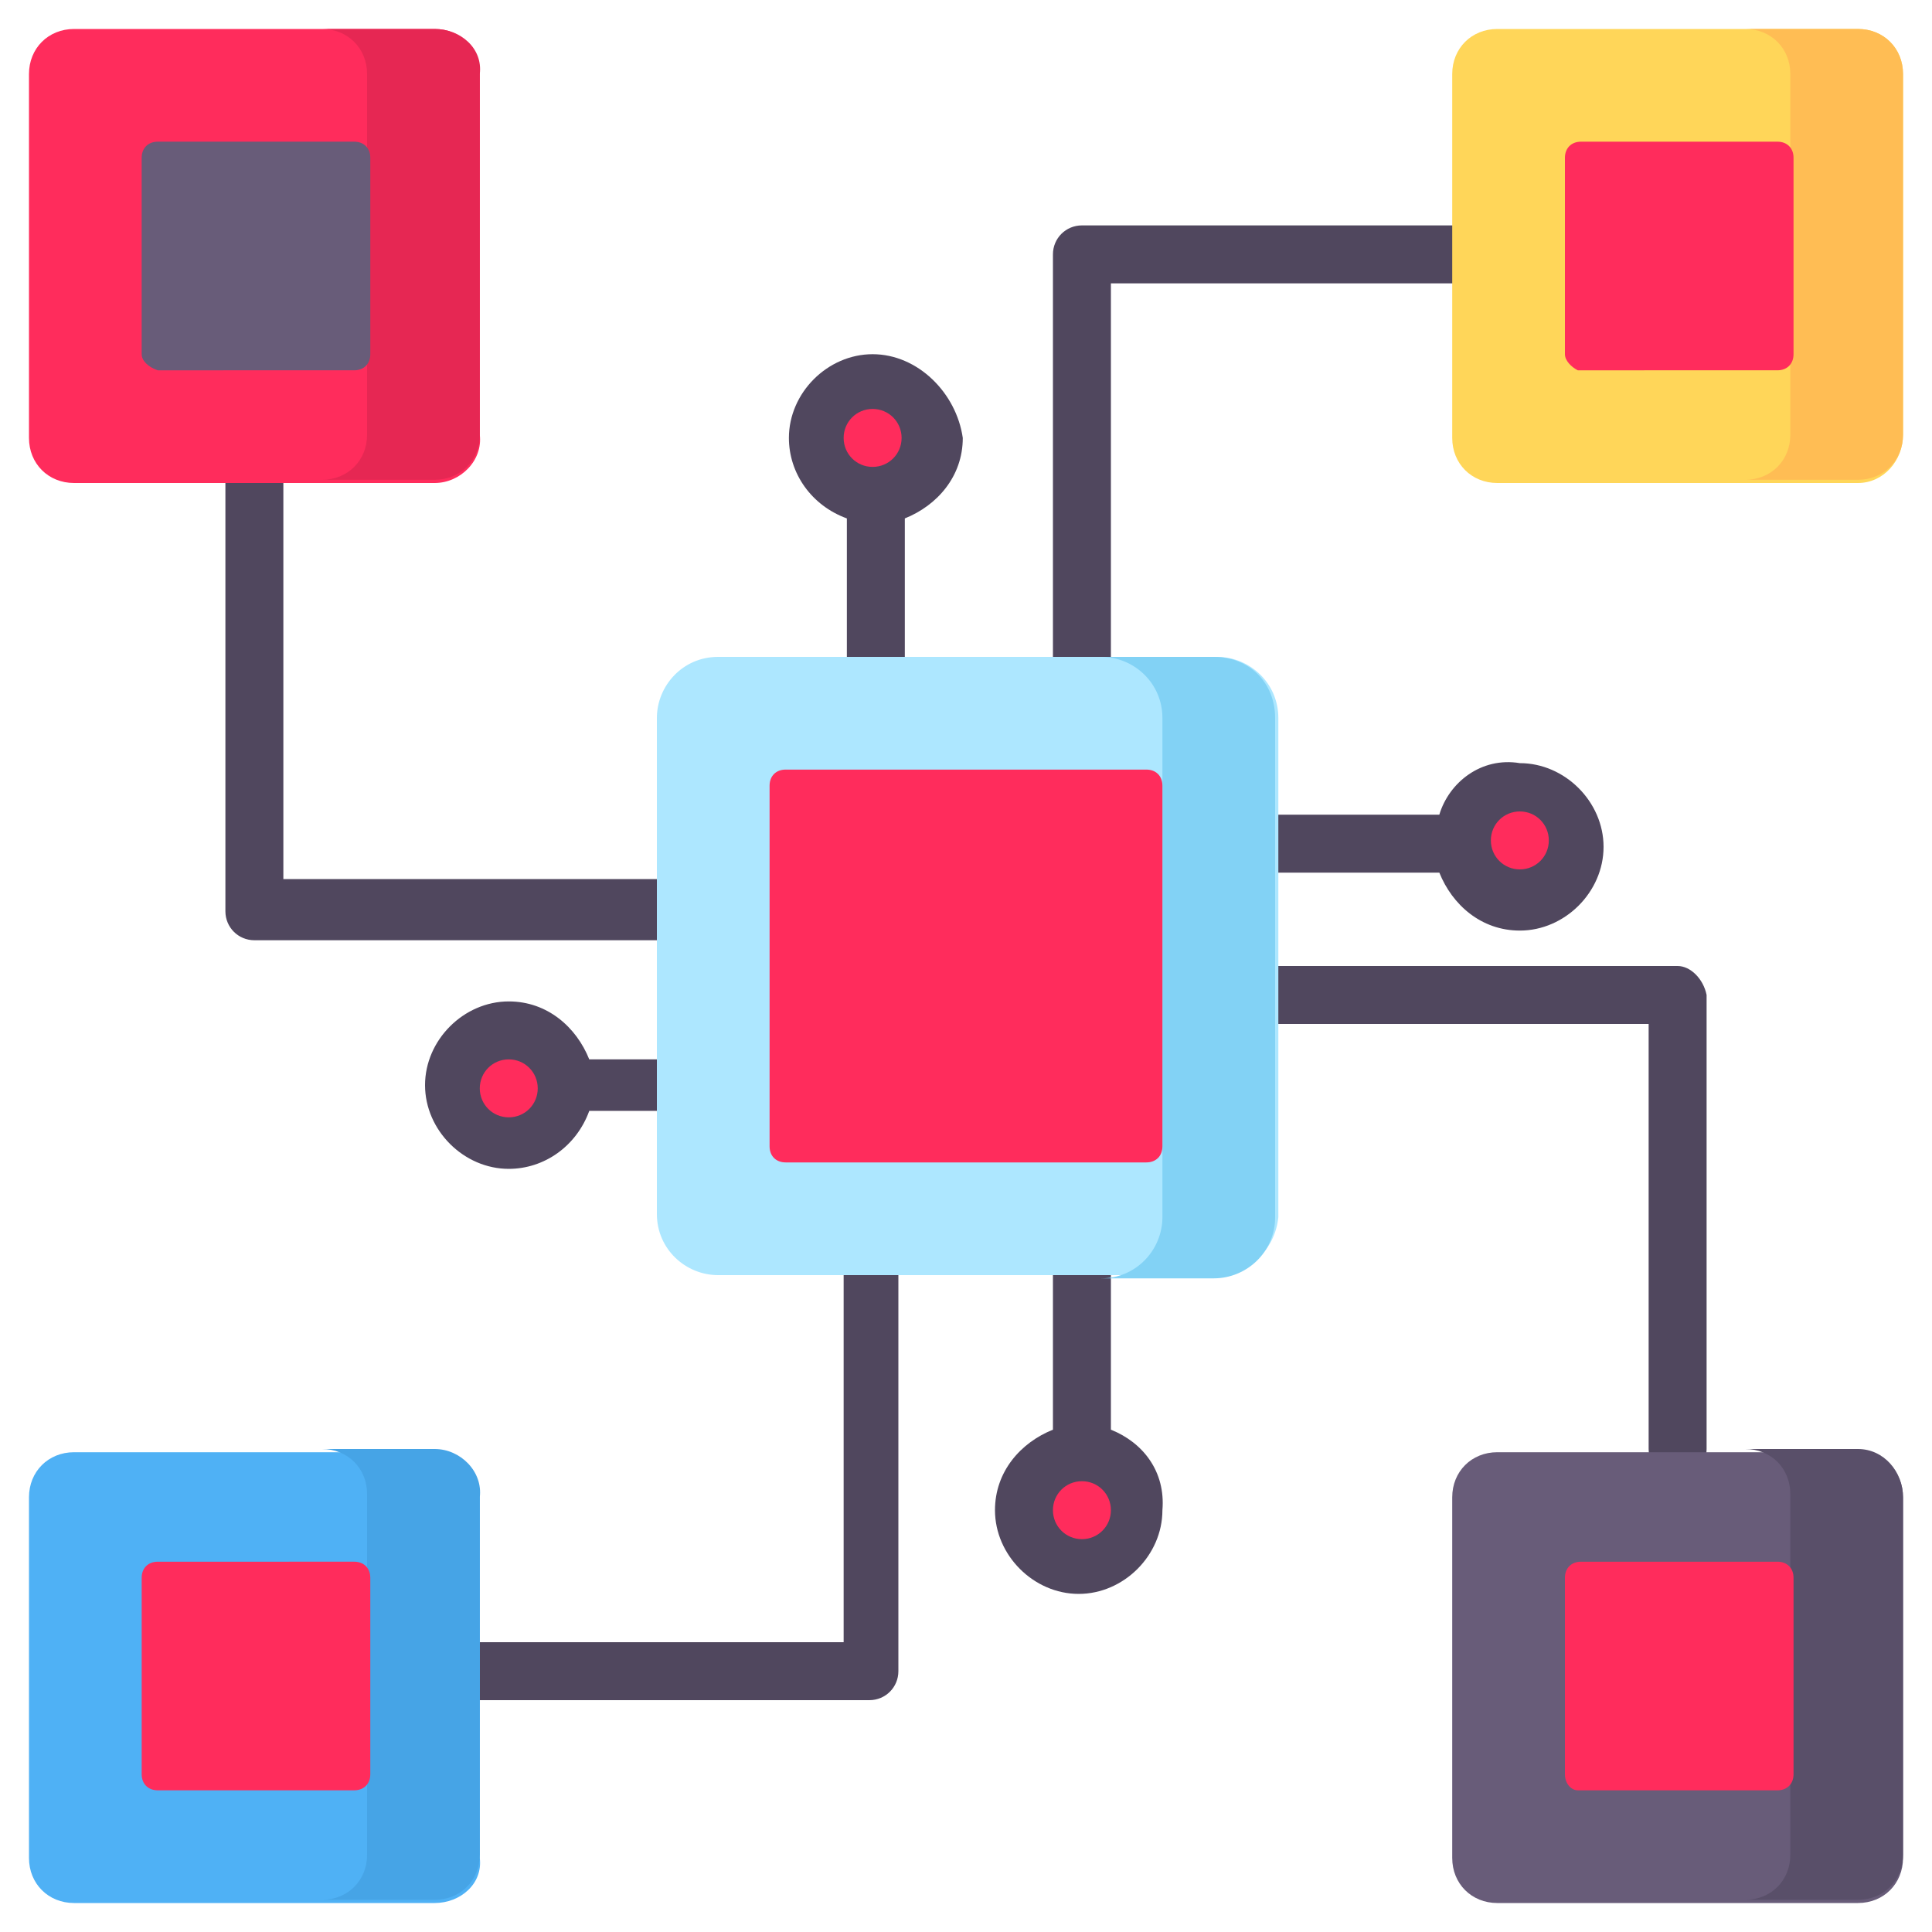 <?xml version="1.0" encoding="utf-8"?>
<!-- Generator: Adobe Illustrator 25.4.1, SVG Export Plug-In . SVG Version: 6.00 Build 0)  -->
<svg version="1.1" id="Layer_1" xmlns="http://www.w3.org/2000/svg" xmlns:xlink="http://www.w3.org/1999/xlink" x="0px" y="0px"
	 width="60px" height="60px" viewBox="0 0 60 60" style="enable-background:new 0 0 60 60;" xml:space="preserve">
<style type="text/css">
	.st0{fill:#FF2C5C;}
	.st1{fill:#50475E;}
	.st2{fill:#E62753;}
	.st3{fill:#685C79;}
	.st4{fill:#ADE7FF;}
	.st5{fill:#82D2F5;}
	.st6{fill:#4FB1F5;}
	.st7{fill:#46A4E6;}
	.st8{fill:#FFD659;}
	.st9{fill:#FFBD54;}
	.st10{fill:#594F69;}
</style>
<g id="surface1">
	<path class="st0" d="M28.8,13.6c0,1-0.8,1.8-1.8,1.8c-1,0-1.8-0.8-1.8-1.8c0-1,0.8-1.8,1.8-1.8C28,11.8,28.8,12.6,28.8,13.6z"/>
	<path class="st0" d="M35.4,46.9c0,1-0.8,1.8-1.8,1.8c-1,0-1.8-0.8-1.8-1.8c0-1,0.8-1.8,1.8-1.8C34.6,45.1,35.4,45.9,35.4,46.9z"/>
	<path class="st0" d="M48.9,26.1c0,1-0.8,1.8-1.8,1.8s-1.8-0.8-1.8-1.8c0-1,0.8-1.8,1.8-1.8S48.9,25.2,48.9,26.1z"/>
	<path class="st0" d="M17.6,33.7c0,1-0.8,1.8-1.8,1.8s-1.8-0.8-1.8-1.8s0.8-1.8,1.8-1.8S17.6,32.8,17.6,33.7z"/>
	<path class="st1" d="M27.1,11c-1.4,0-2.6,1.2-2.6,2.6c0,1.1,0.7,2.1,1.8,2.5v5.2c0,0.5,0.4,0.9,0.9,0.9c0.5,0,0.9-0.4,0.9-0.9v-5.2
		c1-0.4,1.8-1.3,1.8-2.5C29.7,12.2,28.5,11,27.1,11z M27.1,14.5c-0.5,0-0.9-0.4-0.9-0.9c0-0.5,0.4-0.9,0.9-0.9
		c0.5,0,0.9,0.4,0.9,0.9C28,14.1,27.6,14.5,27.1,14.5z"/>
	<path class="st1" d="M34.5,44.4v-6.3c0-0.5-0.4-0.9-0.9-0.9c-0.5,0-0.9,0.4-0.9,0.9v6.3c-1,0.4-1.8,1.3-1.8,2.5
		c0,1.4,1.2,2.6,2.6,2.6c1.4,0,2.6-1.2,2.6-2.6C36.2,45.7,35.5,44.8,34.5,44.4z M33.6,47.8c-0.5,0-0.9-0.4-0.9-0.9
		c0-0.5,0.4-0.9,0.9-0.9c0.5,0,0.9,0.4,0.9,0.9C34.5,47.4,34.1,47.8,33.6,47.8z"/>
	<path class="st1" d="M44.7,25.3h-6.6c-0.5,0-0.9,0.4-0.9,0.9c0,0.5,0.4,0.9,0.9,0.9h6.6c0.4,1,1.3,1.8,2.5,1.8
		c1.4,0,2.6-1.2,2.6-2.6c0-1.4-1.2-2.6-2.6-2.6C46,23.5,45,24.3,44.7,25.3z M48.1,26.1c0,0.5-0.4,0.9-0.9,0.9s-0.9-0.4-0.9-0.9
		c0-0.5,0.4-0.9,0.9-0.9S48.1,25.6,48.1,26.1z"/>
	<path class="st1" d="M22,32.9h-3.7c-0.4-1-1.3-1.8-2.5-1.8c-1.4,0-2.6,1.2-2.6,2.6s1.2,2.6,2.6,2.6c1.1,0,2.1-0.7,2.5-1.8H22
		c0.5,0,0.9-0.4,0.9-0.9C22.9,33.3,22.5,32.9,22,32.9z M15.8,34.7c-0.5,0-0.9-0.4-0.9-0.9s0.4-0.9,0.9-0.9c0.5,0,0.9,0.4,0.9,0.9
		S16.3,34.7,15.8,34.7z"/>
	<path class="st1" d="M22.9,28.2c0-0.5-0.4-0.9-0.9-0.9H8.8V13.6c0-0.5-0.4-0.9-0.9-0.9c-0.5,0-0.9,0.4-0.9,0.9v14.7
		c0,0.5,0.4,0.9,0.9,0.9H22C22.5,29.1,22.9,28.7,22.9,28.2z"/>
	<path class="st1" d="M33.6,23.2c0.5,0,0.9-0.4,0.9-0.9V8.8H48c0.5,0,0.9-0.4,0.9-0.9c0-0.5-0.4-0.9-0.9-0.9H33.6
		c-0.5,0-0.9,0.4-0.9,0.9v14.4C32.8,22.8,33.2,23.2,33.6,23.2z"/>
	<path class="st1" d="M52.1,30h-14c-0.5,0-0.9,0.4-0.9,0.9s0.4,0.9,0.9,0.9h13.1V45c0,0.5,0.4,0.9,0.9,0.9c0.5,0,0.9-0.4,0.9-0.9
		V30.9C52.9,30.4,52.5,30,52.1,30z"/>
	<path class="st1" d="M27.1,37.3c-0.5,0-0.9,0.4-0.9,0.9v12.8H13.6c-0.5,0-0.9,0.4-0.9,0.9c0,0.5,0.4,0.9,0.9,0.9h13.4
		c0.5,0,0.9-0.4,0.9-0.9V38.1C27.9,37.7,27.5,37.3,27.1,37.3z"/>
	<path class="st0" d="M13.5,15H2.3c-0.8,0-1.4-0.6-1.4-1.4V2.3c0-0.8,0.6-1.4,1.4-1.4h11.2c0.8,0,1.4,0.6,1.4,1.4v11.2
		C15,14.3,14.3,15,13.5,15z"/>
	<path class="st2" d="M13.5,0.9H10c0.8,0,1.4,0.6,1.4,1.4v11.2c0,0.8-0.6,1.4-1.4,1.4h3.5c0.8,0,1.4-0.6,1.4-1.4V2.3
		C15,1.5,14.3,0.9,13.5,0.9z"/>
	<path class="st3" d="M4.4,11V4.9c0-0.3,0.2-0.5,0.5-0.5H11c0.3,0,0.5,0.2,0.5,0.5V11c0,0.3-0.2,0.5-0.5,0.5H4.9
		C4.6,11.4,4.4,11.2,4.4,11z"/>
	<path class="st4" d="M37.7,39.6H22.3c-1,0-1.9-0.8-1.9-1.9V22.3c0-1,0.8-1.9,1.9-1.9h15.5c1,0,1.9,0.8,1.9,1.9v15.5
		C39.6,38.8,38.8,39.6,37.7,39.6z"/>
	<path class="st5" d="M37.7,20.4h-3.5c1,0,1.9,0.8,1.9,1.9v15.5c0,1-0.8,1.9-1.9,1.9h3.5c1,0,1.9-0.8,1.9-1.9V22.3
		C39.6,21.2,38.8,20.4,37.7,20.4z"/>
	<path class="st0" d="M23.9,35.6V24.4c0-0.3,0.2-0.5,0.5-0.5h11.2c0.3,0,0.5,0.2,0.5,0.5v11.2c0,0.3-0.2,0.5-0.5,0.5H24.4
		C24.1,36.1,23.9,35.9,23.9,35.6z"/>
	<path class="st6" d="M13.5,59.1H2.3c-0.8,0-1.4-0.6-1.4-1.4V46.5c0-0.8,0.6-1.4,1.4-1.4h11.2c0.8,0,1.4,0.6,1.4,1.4v11.2
		C15,58.5,14.3,59.1,13.5,59.1z"/>
	<path class="st7" d="M13.5,45H10c0.8,0,1.4,0.6,1.4,1.4v11.2c0,0.8-0.6,1.4-1.4,1.4h3.5c0.8,0,1.4-0.6,1.4-1.4V46.5
		C15,45.7,14.3,45,13.5,45z"/>
	<path class="st0" d="M4.4,55.1V49c0-0.3,0.2-0.5,0.5-0.5H11c0.3,0,0.5,0.2,0.5,0.5v6.1c0,0.3-0.2,0.5-0.5,0.5H4.9
		C4.6,55.6,4.4,55.4,4.4,55.1z"/>
	<path class="st8" d="M57.7,15H46.5c-0.8,0-1.4-0.6-1.4-1.4V2.3c0-0.8,0.6-1.4,1.4-1.4h11.2c0.8,0,1.4,0.6,1.4,1.4v11.2
		C59.1,14.3,58.5,15,57.7,15z"/>
	<path class="st9" d="M57.7,0.9h-3.5c0.8,0,1.4,0.6,1.4,1.4v11.2c0,0.8-0.6,1.4-1.4,1.4h3.5c0.8,0,1.4-0.6,1.4-1.4V2.3
		C59.1,1.5,58.5,0.9,57.7,0.9z"/>
	<path class="st0" d="M48.6,11V4.9c0-0.3,0.2-0.5,0.5-0.5h6.1c0.3,0,0.5,0.2,0.5,0.5V11c0,0.3-0.2,0.5-0.5,0.5H49
		C48.8,11.4,48.6,11.2,48.6,11z"/>
	<path class="st3" d="M57.7,59.1H46.5c-0.8,0-1.4-0.6-1.4-1.4V46.5c0-0.8,0.6-1.4,1.4-1.4h11.2c0.8,0,1.4,0.6,1.4,1.4v11.2
		C59.1,58.5,58.5,59.1,57.7,59.1z"/>
	<path class="st10" d="M57.7,45h-3.5c0.8,0,1.4,0.6,1.4,1.4v11.2c0,0.8-0.6,1.4-1.4,1.4h3.5c0.8,0,1.4-0.6,1.4-1.4V46.5
		C59.1,45.7,58.5,45,57.7,45z"/>
	<path class="st0" d="M48.6,55.1V49c0-0.3,0.2-0.5,0.5-0.5h6.1c0.3,0,0.5,0.2,0.5,0.5v6.1c0,0.3-0.2,0.5-0.5,0.5H49
		C48.8,55.6,48.6,55.4,48.6,55.1z"/>
</g>
</svg>

